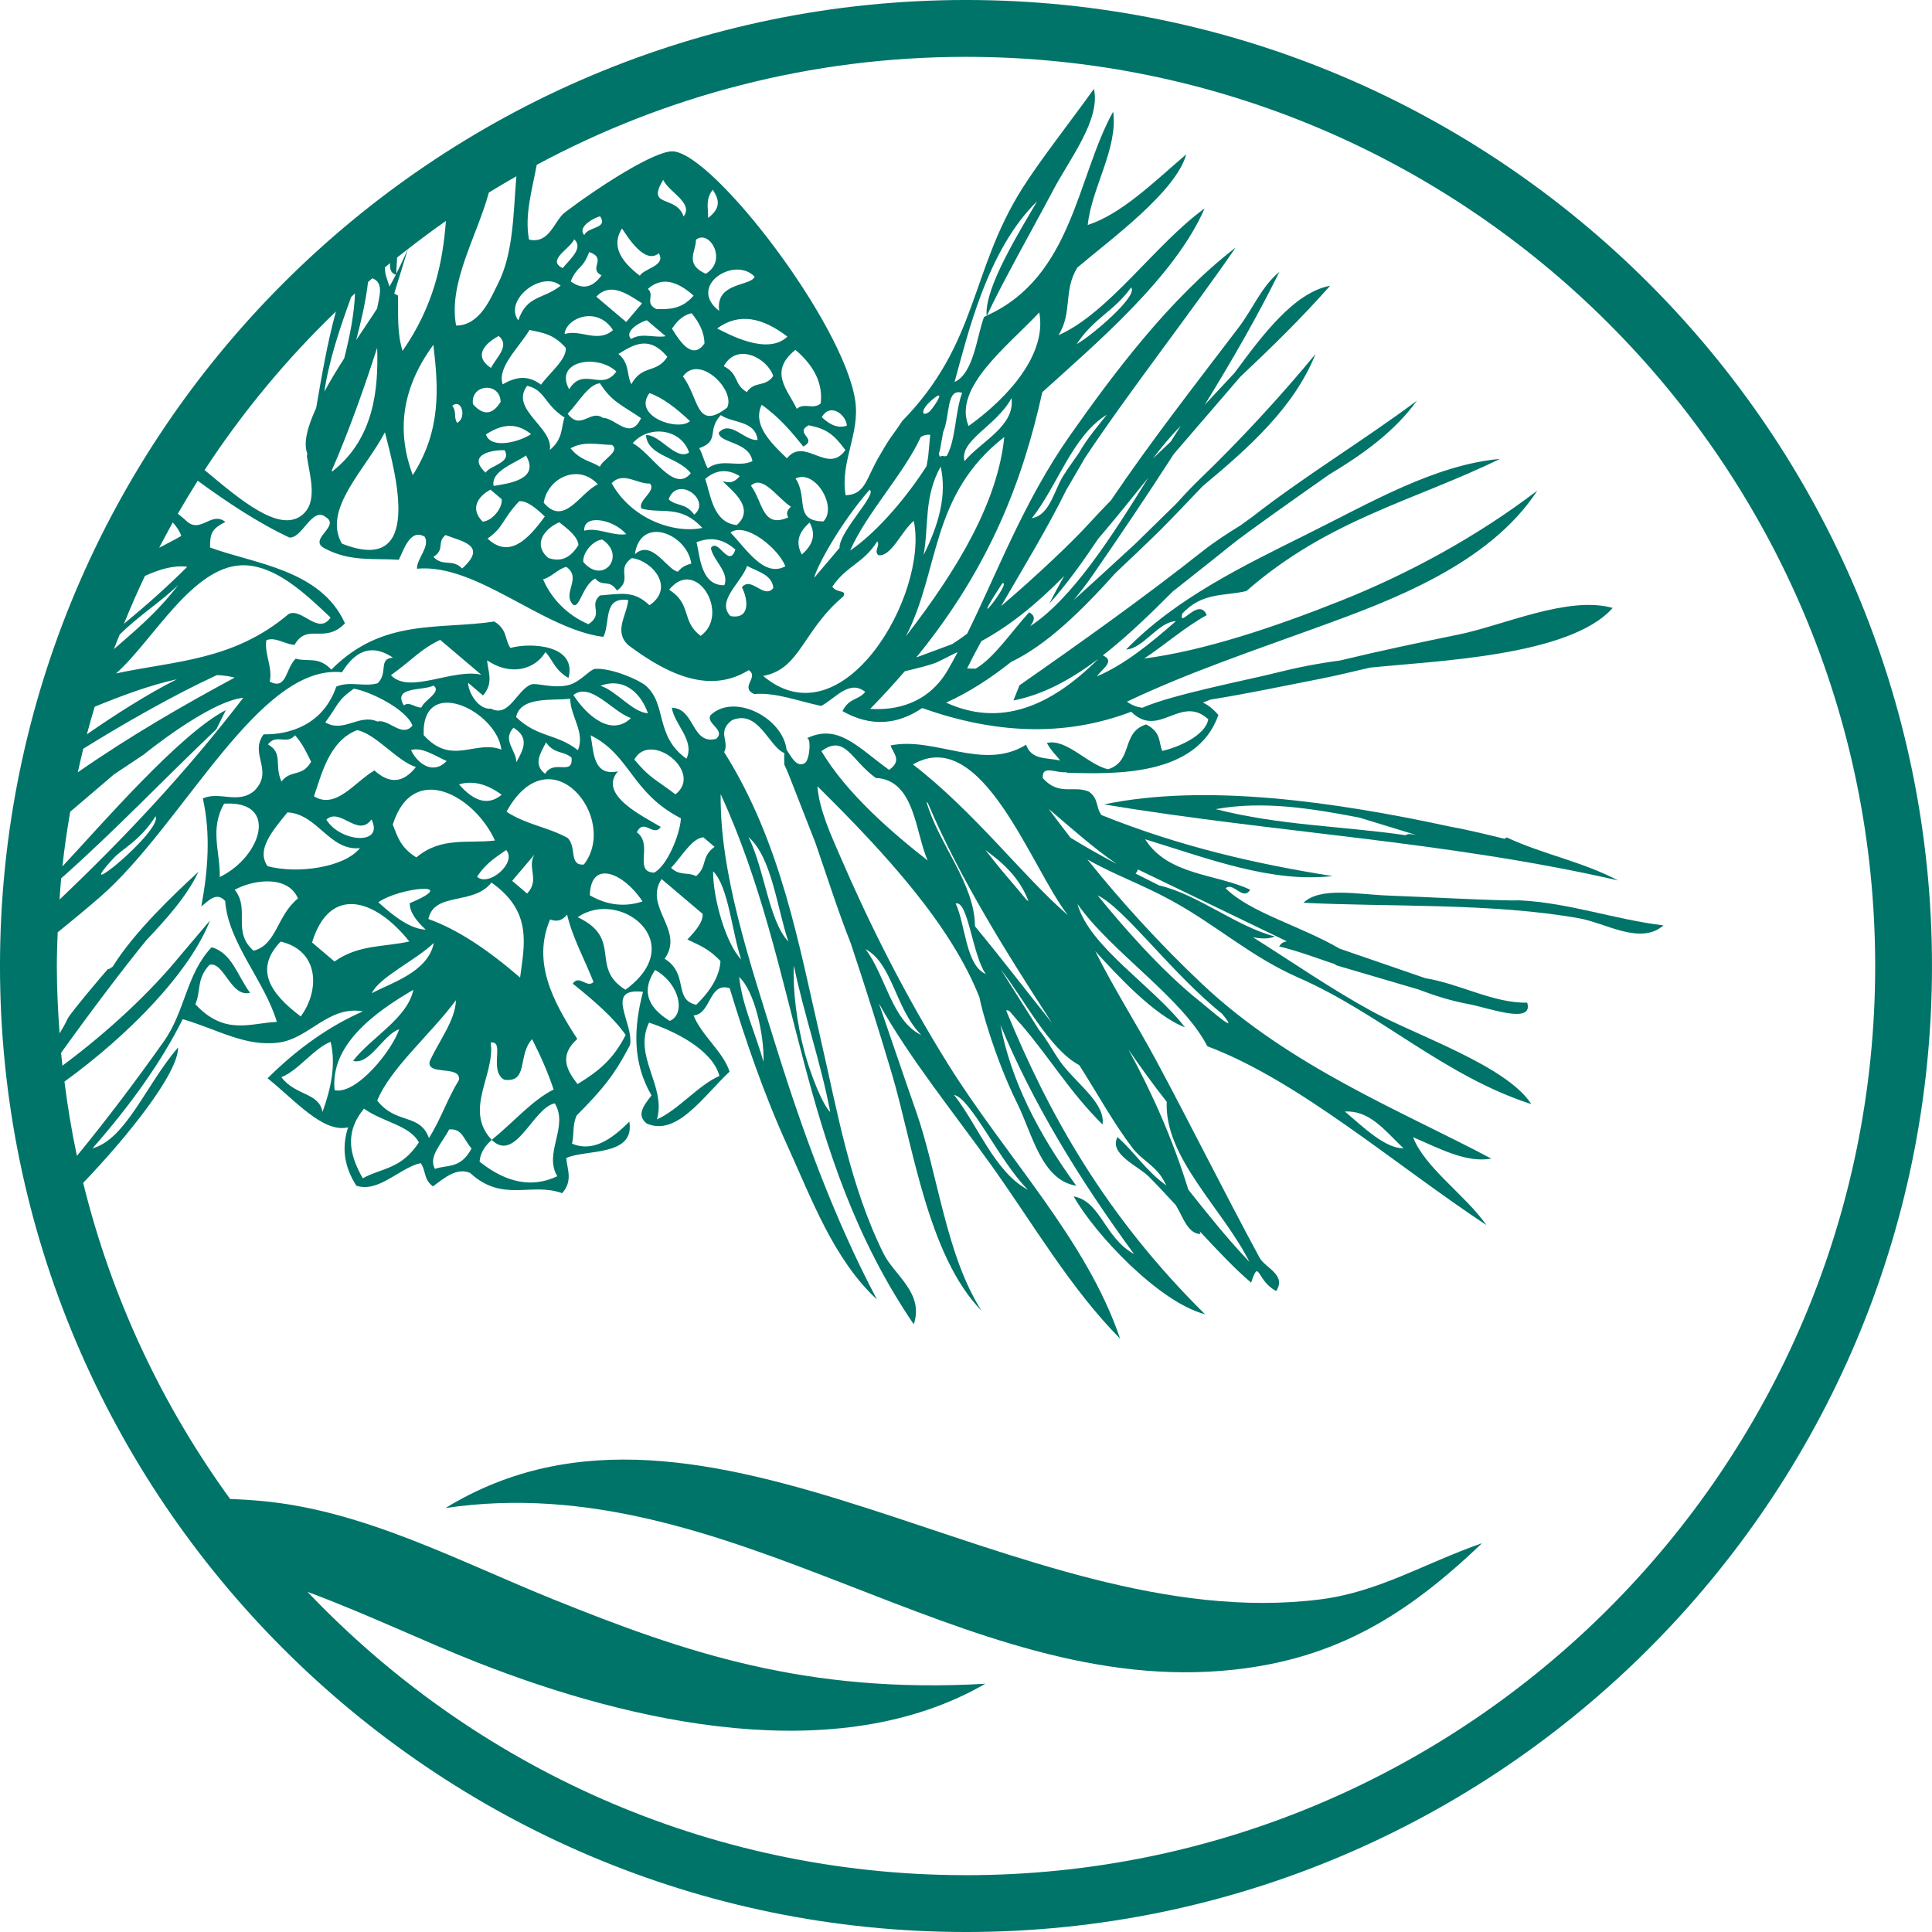 <svg xmlns="http://www.w3.org/2000/svg" version="1.1" xmlns:xlink="http://www.w3.org/1999/xlink" xmlns:svgjs="http://svgjs.dev/svgjs" width="2000px" height="2000px"><svg xmlns="http://www.w3.org/2000/svg" xml:space="preserve" width="2000px" height="2000px" version="1.1" style="shape-rendering:geometricPrecision; text-rendering:geometricPrecision; image-rendering:optimizeQuality; fill-rule:evenodd; clip-rule:evenodd" viewBox="0 0 2000 2000" xmlns:xlink="http://www.w3.org/1999/xlink" xmlns:xodm="http://www.corel.com/coreldraw/odm/2003">
 <defs>
  <style type="text/css">
   
    .fil0 {fill:#007468;fill-rule:nonzero}
   
  </style>
 </defs>
 <g id="SvgjsG1003">
  <path class="fil0" d="M1114.55 356.27c18.12,-27.55 38.06,-33.26 56.39,-58.68 7.71,8.72 -40.52,49.74 -56.39,58.68zm-46.39 180.17c26.66,-33.42 41.64,-84.97 77.59,-107.16 -5.52,7.36 -21.11,25.24 -29,39.85l-12.91 18.42 -0.44 1.01c-12.04,15.64 -15.07,44.37 -35.24,47.88zm125.24 -61.69c9.3,-12.25 18.77,-23.77 28.9,-33.79 -3.39,5.23 -6.88,10.71 -10.38,16.24 -6.18,5.82 -12.37,11.66 -18.52,17.55zm-155.75 129c10.8,-2.86 -40.03,60.96 0,0zm63.99 -7.53c-5.33,9.58 -10.61,19.19 -15.43,28.75 18.71,-20.92 35.1,-44.07 50.68,-67.29 17.87,-20.81 35.01,-42.28 51.81,-63.15 -37.13,59.94 -78.76,125.3 -122.17,153.64 3.56,-5.11 6.63,-10.12 -1.19,-14.3 -18.38,20.15 -36.22,47.15 -55.33,58.32l-8.87 -0.23c4.64,-9.42 9.6,-18.83 14.74,-28.22 31.06,-16.77 59.32,-40.53 85.76,-67.52zm290.56 554.4c25.42,-1.18 40.28,18.38 60.73,38.19 -19.21,-0.31 -40.09,-20.58 -60.73,-38.19zm-255.95 -223.77c27.79,13.19 76.21,80.39 128.84,122.6 21,25.26 -14.54,-6.14 -22.6,-12.52 -40.67,-32.19 -83.06,-81.36 -106.24,-110.08zm31.89 159.58c12.53,18.11 25.45,36.18 39.65,54.15 -2.55,57.79 57.84,110.46 85.64,165.75 -21.91,-22.86 -42.7,-48.86 -63.26,-74.76 -15.98,-51.76 -37.52,-100.39 -62.03,-145.14zm-180.53 47.04c17.25,3.12 47.79,69.92 76.47,98.12 -34.03,-17.68 -52.29,-67.68 -76.47,-98.12zm-91.61 -150.89c27.83,14.59 31.02,62.21 57.72,88.88 -30.4,-14.37 -36.98,-61.74 -57.72,-88.88zm-74.22 16.9c10.42,50.73 28.13,100.92 37.66,151.72 -7.99,-7.75 -20.43,-38.93 -26.72,-62.61 -7.75,-29.15 -12.18,-63.28 -10.94,-89.11zm-46.93 -132.95c24.2,20.88 29.66,74.34 41.32,108.22 -20.26,-21.19 -24.63,-74.76 -41.32,-108.22zm-441.02 284.63c-3.44,-20.31 -28.01,-16.68 -42.54,-36.07 17.46,-6.82 33.56,-29.76 50.98,-36.61 5.58,23.54 0.52,47.96 -8.44,72.68zm666.17 790.01c-268.06,0 -510.1,-112.81 -681.68,-293.29 62.06,23.08 121.11,51.62 176.35,73.3 161.06,63.2 372.45,110.03 525.38,21.84 -185.47,10.64 -310.78,-32.33 -447.12,-87.3 -99.69,-40.26 -195.95,-92 -301.79,-101.88 -11.08,-1.02 -22.08,-1.72 -32.96,-2.14 -70.32,-96.86 -122.65,-207.53 -152.08,-327.18 46.23,-48.29 98.55,-113.54 98.26,-140.24 -33.36,38.82 -53.92,94.98 -88.61,104.48 39.86,-45.31 71.49,-89.87 93.4,-133.73 36.25,10.61 64.61,28.74 99.2,24.27 31.78,-4.08 51.6,-38.61 87.35,-32.35 -33.61,14.73 -66.56,37.35 -98.72,69.28 28.28,22.61 57.49,57 83.39,50.78 -6.95,20.97 -3.97,41.09 8.55,60.45 23.41,7.44 44.13,-18.19 66.48,-23.44 5.94,7.93 2.67,16.6 12.79,24.15 12.44,-9.29 24.78,-19.7 38.43,-13.97 33.77,31.16 63.16,9.29 95.33,20.99 11.31,-12.91 5.23,-24.45 4.22,-36.36 19.25,-9.27 71.51,-1.19 65.29,-37.77 -18.82,19.05 -38.17,31.74 -59.33,22.88 2.36,-9.77 0.26,-19.22 4.82,-29.19 27.1,-27.43 38.7,-41.36 55.24,-72.91 4.23,-22.61 -27.43,-59.68 13.45,-55.12 -9.69,36.77 -11.19,72.93 8.79,107.25 -7.92,10.24 -16.15,20.54 -4.78,29.21 31.05,13.21 57.71,-27.46 85.58,-53.81 -6.03,-19.91 -29.72,-38.38 -37.19,-58.19 18.36,-1.53 15.49,-34.94 37.3,-28.23 16.22,53.25 35.03,108.82 60.29,164.25 24.62,54.03 47.42,116.59 92.16,157.98 -43.8,-82.78 -76.55,-172.39 -104.29,-261.39 -27.37,-88.02 -58.44,-179.66 -57.47,-261.69 83.33,181.56 78.48,370.37 199.87,548.79 11.03,-32.2 -20.26,-51 -31.2,-73.06 -34.89,-70.21 -48.24,-148.97 -64.97,-221.44 -22.74,-98.15 -41.05,-204.19 -100.1,-297.79 5.88,-11.27 -7.94,-20.9 8.07,-33.05 27.58,-11.57 37.91,27.22 54.24,34.04 -0.18,2.52 -0.2,6.21 -0.02,11.92 1.56,3.21 2.85,6.5 4.33,9.73 -0.02,-0.03 -0.06,-0.05 -0.06,-0.07l27.9 71.29c12.13,35.09 23.23,70.29 36.64,104.15 14.83,44.44 28.9,89.09 42.39,134.48 21.82,73.22 36.98,188.73 93.03,245.9 -37.03,-57.9 -45.24,-142.1 -67.97,-206.91 -12.99,-37 -25.48,-74.23 -38.37,-111.41 32.03,57.33 76.63,111.98 116.12,167.25 44.06,61.6 81.83,127.51 133.57,179.84 -34.49,-102.32 -118.52,-188.54 -178.11,-284.2 -45.45,-72.89 -82.06,-146.58 -111.18,-214.05 -9.88,-22.83 -22.11,-49.08 -24.06,-73.6 71.81,70.87 138.45,144.18 167.78,218.59 1.28,8.63 15.53,62.08 39.23,109.98 15.37,31.05 25.02,79.32 60.97,84.96 -39.68,-54.31 -67.67,-109.62 -78.46,-166.31 33.22,80.05 81.03,158.94 138.25,237.01 -30.58,-16.76 -34.5,-54.65 -62.49,-59.65 21.64,38.53 87.87,109.37 136.01,122.02 -103.23,-101.96 -161.96,-207.48 -205.8,-314.31 0.87,-0.92 2.31,-0.21 3.97,1.1 4.31,5.14 9.4,11.13 9.4,11.13l1.74 1.76c29.79,34.46 50.12,69.72 84.57,103.84 3.12,-20.95 -24.47,-40.52 -41.02,-61.4 -8.33,-10.49 -16.1,-26.24 -24.87,-36.69l-39.41 -62.35c24.5,31.09 49.85,82.28 81.26,99.07 18.75,29.36 35.91,60.79 55.38,86.12 8.24,10.65 20.62,16.93 28.32,27.53 2.54,3.46 4.54,7.14 6.42,10.9 -22.23,-16.24 -31.78,-33.52 -50.62,-50.08 -9.22,17.41 21.78,30.18 32.15,40.58 9.17,9.22 18.74,19.46 28.45,30.03 0.74,1.43 1.42,2.89 2.29,4.29 4.39,7.32 10.48,25.59 23.06,25.38 -0.21,-0.94 -0.48,-1.84 -0.71,-2.75 18.49,20.05 36.79,39.29 53.13,53.13 8.63,-26.2 5.37,-2.05 25.94,8.67 11.02,-16.84 -11.49,-23.93 -17.24,-34.59 -37.79,-69.96 -72.07,-139.08 -106.74,-203.62 -20.78,-38.65 -44.04,-74.84 -63.33,-113.59 22.52,24.62 61.3,66.88 92.86,78.76 -33.08,-42.88 -98.92,-83.07 -111.27,-127.65 35.02,49.93 108.32,96.69 134.51,147.32 94.09,35.32 192.33,121.15 288.8,185.09 -21.26,-30.67 -63.9,-59.51 -75.89,-90.96 27.35,11.63 55.04,26.87 81.03,22.16 -90.96,-48.39 -208.09,-94.71 -299.23,-180.62 -43.8,-41.3 -83.54,-84.98 -118.94,-129.08 27.85,15.9 55.75,25.42 87.37,42.72 46.75,25.6 81.83,58.05 131.38,79.77 84.39,36.99 150.37,101.54 240.79,130.82 -25.27,-39.65 -119.3,-71.1 -165.01,-96.13 -42.96,-23.49 -82.15,-50.87 -123.28,-76.7 9.03,1.86 16.9,1.89 22.84,-0.77 -39.32,-9.92 -80.57,-43.99 -119.73,-52.77 -8.19,-4.06 -16.33,-8.2 -24.48,-12.33 1.24,-1.34 2.02,-2.79 2.52,-4.22l154.04 74.34c-2.74,0.66 -5.48,1.22 -7.94,5.35 18.65,4.42 37.95,11.69 57.56,18.28l1.58 1.23 85.49 25.13c16.91,6.51 33.77,11.75 51.09,14.94 20.74,3.78 68.02,21.83 61.07,-1.43 -34.34,0.89 -70.41,-19.73 -105.28,-25.26l-88.91 -30.63c-39.52,-23.21 -92.84,-37.33 -117.94,-62.47 7.85,-7.11 17.92,13.61 25.37,1.5 -33.79,-16.36 -85.16,-14.57 -108.71,-52.26 65.22,20.02 130.93,45.39 193.9,38.08 -79.01,-12.44 -158.5,-30.68 -239.19,-63.16 -5.94,-7.89 -2.64,-16.57 -12.78,-24.14 -16.18,-7.07 -30.77,4.88 -47.93,-14.04 -1.14,-14.36 13.81,-4.88 24.46,-6.17 0.11,0.18 0.16,0.34 0.27,0.53 50.98,1.6 134.81,3.64 157.07,-59.72 -5.51,-6.47 -10.83,-10.44 -16.06,-12.92 2.65,-1.08 5.41,-2.06 8.07,-3.11 37.07,-5.81 75.51,-14.09 113.28,-21.41 17.49,-3.38 34.65,-7.78 51.72,-11.64 67.96,-7 207.05,-11.76 251.17,-61.78 -46.09,-12.89 -112.9,17.94 -158.87,27.41 -39.18,8.04 -81.4,16.83 -123.45,27.03 -22.64,2.97 -45.04,7.36 -66.54,12.81 -27.71,7.06 -106.88,22.3 -138.09,36.08 -5.2,-0.62 -10.48,-2.38 -15.92,-6.28 62.08,-29.58 130.29,-52.63 198.82,-77.52 72.1,-26.27 175.98,-63.97 226,-140.96 -62.81,47.88 -133.61,86.15 -203.03,113.86 -68.78,27.44 -142.38,51.99 -203.89,59.95 21.65,-14.39 42.88,-32.99 64.72,-44.92 -8.03,-19.59 -29.39,15.12 -25.33,-1.51 20.94,-22.72 44.11,-17.95 66.46,-23.47 85.08,-74.41 174.71,-93.73 262.37,-136.75 -67.34,6.15 -133.46,45.02 -198.84,77.51 -66.55,33.1 -136.72,66.83 -188.13,119.85 17.88,-1.01 33.63,-28.96 51.58,-29.39 -26.89,23.59 -53.89,45.36 -81.7,57.11 4.82,-7.47 19.52,-15.72 6.08,-21.67 25.12,-19.57 49.12,-42.88 72.4,-66.19 25.93,-20.48 52.79,-41.77 61.31,-48.74 12.91,-10.54 69.54,-50.55 100.5,-72.26 35.1,-21.05 67.82,-44.59 90.77,-76.36 -55.62,41.45 -114.41,76.67 -170.12,119.96l-12.55 9.11c-13.72,8.39 -26.96,17.04 -38.96,26.52 -60.82,48.1 -127.18,95.34 -189.66,138.89l-6.28 15.72c31.1,-5.97 60.17,-22.12 87.87,-43.03 -49.68,49.77 -101.7,70.83 -157.55,45.27 23.17,-10.41 45.95,-25.14 67.26,-42.1 37.11,-17.63 73.81,-53.86 108.02,-92 12.98,-12.23 36.45,-34.52 47.99,-46.02 9.96,-10 29.03,-29.99 42.42,-44.07 47.52,-39.51 94.71,-81.51 116.69,-136.67 -35.45,43.16 -79.13,90.44 -119.83,129.5 -7.77,7.47 -15.94,16.15 -24.37,25.48l-42.51 41.61c-20.63,18.79 -41.8,38.6 -63.55,58.03 6.86,-8.33 13.38,-16.71 19.11,-25.01 27.81,-40.19 56.67,-82.95 84.48,-126.12l68.96 -80.06c32.02,-30.11 63.48,-60.87 92.83,-94.13 -37.2,7.02 -69.98,50.97 -98.79,90.07l-30.99 33.22c29.24,-47.53 56.13,-94.45 77.24,-137.68 -18.83,15.74 -27.19,37.86 -42.05,57.5 -45.2,59.41 -91.93,119.32 -132.15,178.9 -8.05,8.33 -16.08,16.68 -23.91,25.31 -15.34,16.86 -51.23,51.36 -89.91,84.29 23.29,-40.16 47.84,-80.4 67.48,-120.22l19.38 -33.27c44.38,-66.94 112.03,-153.55 155.89,-217.6 -68.06,52.33 -126.79,130.92 -171.21,194.11 -48.26,68.64 -75.99,143.6 -106.71,205.6 -5.2,3.93 -10.36,7.51 -15.46,10.72 -1.19,0.48 -2.41,0.92 -3.65,1.38 -8.72,3.32 -22.3,8.33 -33.55,12.46 77.02,-94.28 110.64,-185.03 130.48,-274.62 55.22,-50.06 137.29,-119.39 167.98,-190.2 -50.98,36.88 -99.11,108.25 -151.21,131.23 14.78,-24.01 4.68,-45.97 19.46,-70 35.05,-29.73 101.91,-78.27 112.78,-117.25 -33.65,28.75 -66.95,61.8 -102.02,73.16 4.08,-38.71 31.56,-79.4 26.34,-117.35 -37.65,67.77 -41.8,170.72 -130.62,211.03 -0.13,0.29 -0.29,0.6 -0.41,0.86 -0.02,-0.18 0.04,-0.45 0.04,-0.66 -0.94,0.42 -1.74,0.96 -2.7,1.34 -7.46,19.91 -10.6,58.38 -30.51,67.31 13.53,-48.57 33.63,-136.56 85.44,-187.01 -17.47,30.05 -54.77,89.57 -52.23,118.36 0.1,-0.05 0.22,-0.12 0.37,-0.2 14.83,-32.28 50.39,-95.33 68.86,-130.36 16.92,-31.98 48.88,-72.45 41.86,-104.23 -24.72,34.44 -55.84,73.97 -74.33,103.29 -54.08,85.92 -45.38,159.98 -124.19,240.62 -11.47,17.38 -11.47,14.91 -22.43,34.22 -15.21,24.79 -14.92,41.76 -36.11,42.56 -5.92,-34.78 15.09,-63.55 9.95,-98.01 -11.9,-79.79 -145.88,-254.7 -188.37,-257.98 -18.22,-1.38 -76.57,36.22 -112.05,63.07 -11.34,8.6 -15.74,33.1 -37.27,28.26 -4.83,-25.17 3.19,-51.43 7.99,-77.4 132.45,-71.24 283.77,-111.78 444.37,-111.78 518.96,0 941.18,422.2 941.18,941.16 0,518.98 -422.22,941.18 -941.18,941.18zm-652.27 -1618.69c-9.2,33.73 -14.78,67.41 -20.44,99.84 -8.85,19.21 -13.54,36.41 -9.13,47.39 -0.19,0.8 -0.32,1.62 -0.49,2.4 2.99,21.08 12.18,48.31 -5.73,61.67 -23.29,17.34 -62.35,-15.58 -100.14,-47.19 39.06,-59.75 84.72,-114.78 135.93,-164.11zm167.7 -28.63c-7.18,14.04 -18.46,43.31 -43.27,43.16 -8.27,-44.3 21.36,-91.71 33.9,-137.69 9.37,-5.8 18.92,-11.35 28.49,-16.83 -3.24,37.4 -2.71,79.11 -19.12,111.36zm64.95 1.9c-18.44,14.53 -35.07,9.69 -43.84,35.98 -15.48,-21.37 24.73,-52.36 43.84,-35.98zm2.09 -18.19c-17.07,-8.21 7.53,-19.82 11.95,-29.8 9.51,8.83 -3.28,19.48 -11.95,29.8zm38.82 -53.57c8.54,12.87 -12.9,10.5 -16.42,19.34 -8.24,-8.7 12.18,-18.9 16.42,-19.34zm-11.38 36.91c19.39,6.82 -1.6,16.95 12.8,24.16 -9.74,13.45 -20.39,14.73 -31.91,6.2 6.84,-16.39 12.44,-12.14 19.11,-30.36zm54.74 53.09c-5.46,6.45 -10.96,12.9 -16.42,19.35 -10.3,-8.75 -20.61,-17.49 -30.95,-26.23 14.42,-15.05 30.92,-3.7 47.37,6.88zm17.37 -51.82c7.57,13.17 -15.03,15.51 -19.71,23.24 -19.89,-15.19 -29.75,-31.16 -18.42,-48.9 6.61,10.03 23.96,37.51 38.13,25.66zm25.67 -38.08c-7.86,-22.86 -39.18,-8.22 -21.15,-37.91 5.76,12.72 31.71,23.82 21.15,37.91zm10.33 81.94c-12.07,14.11 -25.26,14.23 -38.45,13.95 -12.97,-6.15 -1.27,-14.31 -8.91,-20.88 14.52,-13.05 30.52,-8.01 47.36,6.93zm19.8 -109.62c6.01,9.09 9.57,18.41 -4.8,29.18 0.35,-9.65 -3.17,-18.94 4.8,-29.18zm-7.26 87c-22.4,-10.19 -9.88,-23.21 -10.11,-35.21 13.77,-11.27 33.36,21.49 10.11,35.21zm13.93 38.43c-33.49,-25.68 15.9,-57.35 36.71,-35.4 -4.04,10.23 -40.76,5.33 -36.71,35.4zm-2.11 18.17c22.69,-16.63 47.1,-11.27 72.71,8.45 -20.77,20.04 -61.47,-2.92 -72.71,-8.45zm107.21 77.59c-7.87,6.91 -16.89,-1.27 -24.76,5.63 -9.26,-19.63 -29.73,-38.36 -1.43,-61.08 20.59,17.51 28.48,36.08 26.19,55.45zm19.48 149.6c-8.74,10.31 -17.49,20.64 -26.25,30.97 2.85,-12.43 28.24,-58.08 57.33,-91.11 8.52,4.24 -31.68,43.29 -31.08,60.14zm93.88 -117.05l-2.12 22.7 -1.64 9.66c-18.91,29.55 -49.4,67.06 -79.11,87.42 16.75,-38.6 55.34,-78.96 73.14,-117.62 3.15,-1.85 6.4,-2.65 9.73,-2.16zm-1.04 -23.8c-8.41,6.28 -9.93,-3 5.99,-14.86 11.77,-8.76 -3.08,12.72 -5.99,14.86zm18.54 44.87c-1.44,2.57 -5.34,-0.51 -7.36,1.63 -0.62,-0.85 -0.99,-1.98 -1.18,-3.28l1.18 -4.06 3.32 -18.43c7.25,-16.57 2.87,-45.95 19.58,-40.38 -6.96,18.13 -6.7,48.73 -15.54,64.52zm-24.36 103.24c5.62,-30.47 0.11,-60.02 17.68,-91.45 6.61,29.45 -1.92,60.15 -17.68,91.45zm-55.31 159.35c12.87,-13.05 24.7,-26.03 35.83,-38.93 11.75,-2.75 28.84,-7 34.03,-9.61 3.85,-1.91 11.63,-5.83 18.81,-9.43 0.64,-0.21 1.26,-0.37 1.85,-0.6 -3.59,6.68 -7.16,13.36 -10.91,19.66 -20.04,33.29 -52.8,40.81 -79.61,38.91zm-533.25 -430.19c-0.94,22.23 -5.47,44.74 -11.22,67.38 -7.21,11.22 -14.3,22.93 -20.54,34.42 4.76,-32.3 15.84,-65.09 27.74,-97.97 1.36,-1.24 2.64,-2.59 4.02,-3.83zm42.31 -19.31c-2.07,4.13 -4.41,8.23 -6.63,12.34 -3.54,-10.8 -4.44,-11.86 -4.85,-19.77 1.82,-1.5 3.63,-3.02 5.46,-4.53 -0.25,4.64 -0.14,10.3 6.02,11.96zm0.45 -0.94c0.03,-5.58 0.51,-11.18 0.81,-16.79 3.67,-2.96 7.41,-5.82 11.15,-8.73 -3.74,8.56 -7.76,17.03 -11.96,25.52zm-11.82 164.11c10.75,42.09 40.71,149.16 -44.57,115.25 -20.32,-35.51 24.13,-76.35 44.57,-115.25zm-8.04 -87.47c1.39,41.94 -2.89,93.79 -46.28,127.89 -0.35,-0.14 -0.53,-0.32 -0.87,-0.47 18.28,-42.14 33.36,-84.72 47.15,-127.42zm-9.45 -68.06c1.5,-1.31 3,-2.6 4.49,-3.89 11.93,4.58 7.51,17.67 4.88,31.35 -5.25,8.32 -12.98,19.61 -21.58,32.53 5.23,-20.3 9.95,-40.19 12.21,-59.99zm35.76 71.25c-5.96,-18.72 -4.29,-38.06 -4.75,-57.26 -1.81,-0.81 -3.01,-1.54 -3.87,-2.27 4.72,-15.3 9.42,-30.56 14.13,-45.82 12.85,-10.03 25.96,-19.75 39.34,-29.11 -3.3,43.84 -12.78,88.21 -44.85,134.46zm56.5 74.52c-3.9,-5.67 -0.3,-11.95 -5.07,-17.59 9.76,-8.27 15.22,12.52 5.07,17.59zm-45.97 54.15c-15.92,-43.05 -13.26,-87.67 21.34,-134.91 5.21,43.98 8.49,88.1 -21.34,134.91zm51.16 96.63c-10.46,-10.6 -19.34,-1.34 -29.77,-11.95 12.47,-8.24 3.04,-14.64 12.5,-22.67 17.13,6.72 44,10.53 17.27,34.62zm39.81 -172.48c-8.47,13.64 -18,14.43 -28.63,2.36 -2.96,-20.86 28.17,-23.44 28.63,-2.36zm-10.07 -35.15c-19.48,-13.03 -4.57,-26.31 8.09,-33.06 11.84,9.84 -1.88,21.73 -8.09,33.06zm77.49 -20.77c1.03,11.89 -16.2,25.34 -25.65,38.11 -14.11,-10.78 -27.04,-7.59 -39.65,-0.34 -5.93,-17.53 16.3,-37.37 27.79,-56.3 12.19,2.78 24.27,3.42 37.51,18.53zm-1.19 -14.31c1.28,-16.32 33.4,-29.94 50.08,-4.11 -15.66,14 -33.68,-1.21 -50.08,4.11zm4.68 57.2c-15.95,-29.44 29.09,-37.03 48.91,-18.4 -15.05,21.22 -34.07,-5.8 -48.91,18.4zm74.47 29.87c-11.22,23.99 -26.43,-0.4 -39.62,-0.3 -12.74,-9.21 -22.87,13.7 -36.32,-4.24 11.02,-11.45 21.48,-30.59 33.39,-31.55 12.29,19.44 23.01,22.64 42.55,36.09zm50.66 3.07c-11.96,11.06 -59.95,-5 -41.97,-28.99 13.57,4.67 27.67,15.54 41.97,28.99zm-18.65 -95.66c6.38,-10.03 13.21,-14.34 20.28,-16.07 8.43,10.1 13.19,20.51 13.37,31.3 -13.04,19.09 -27.03,-4.78 -33.65,-15.23zm57.12 81.69c-32.58,25.08 -28.9,-10.37 -45.83,-32.23 16.97,-23.77 54.73,14.11 45.83,32.23zm20.26 -16.06c-13.81,-8.47 -7.73,-18.54 -23.77,-26.84 13.81,-25.13 45.22,-8.22 51.19,10.18 -8.56,12.19 -18.79,4.5 -27.42,16.66zm-28.93 41.98c0.09,11.02 31.69,9.06 34.82,29.53 -15.03,7.02 -31.49,-3.51 -46.22,7.41 -3.98,-6.88 -4.89,-14.01 -8.9,-20.88 21.9,-7.54 7.47,-18.39 22.41,-34.2 12.75,8.76 35.38,5.2 38.1,25.62 -13.05,1.75 -28.17,-21.28 -40.21,-7.48zm71.99 87.69c-27.21,11.96 -26.09,-15.78 -38.7,-32.85 12.27,-11.66 27.44,12.87 41.39,21.83 -4.44,3.97 -4.96,7.63 -2.69,11.02zm-3.05 50.65c-22.11,11.95 -40.22,-17.8 -56.87,-34.94 16.03,-11.45 49.95,16.96 56.87,34.94zm-50.31 -42.69c-24.96,-2.39 -27.14,-32.28 -32.69,-47.7 11.17,-9.73 23.08,-10.71 35.76,-2.95 -5.48,6.78 -11.37,7.61 -17.6,5.04 4.57,6.58 35.86,26.71 14.53,45.61zm-37.36 114.69c-20.48,-15.1 -8.89,-32.88 -32.69,-47.7 28.06,-34.96 63.7,25.35 32.69,47.7zm-68.15 -84.43c5.85,-40.79 54.09,-21.33 58.41,9.66 -4.71,1.35 -9.38,2.84 -13.74,8.31 -10.83,-1.03 -26.97,-34.32 -44.67,-17.97zm-78.3 -33.13c9.96,7.57 19.15,15.24 19.93,23.52 -9.55,15.48 -20.19,17.18 -31.29,13.4 -16.04,-13.77 -4.66,-29.85 11.36,-36.92zm-41.41 -21.82c8.36,-0.54 17.4,7.23 26.49,15.81 -18.32,25.28 -37.23,43.4 -59.3,22.9 17.43,-12.3 14.47,-19.25 32.81,-38.71zm-29.76 -11.95c3.85,3.28 7.75,6.59 11.6,9.85 1.09,9.43 -10.2,22.77 -19.7,23.23 -13.49,-13.49 -4.75,-26.26 8.1,-33.08zm14.64 -40.79c7.57,13.15 -15.03,15.51 -19.69,23.2 -20.56,-19.23 8.59,-23.89 19.69,-23.2zm-11.38 36.92c-3.38,-15.82 24.18,-24.15 33.42,-31.55 14.87,24.84 -17.59,29.02 -33.42,31.55zm38.79 -53.6c-14.09,9.07 -42.01,15.29 -46.77,0.28 14.83,-9.48 30.09,-13.74 46.77,-0.28zm19.36 16.43c4.22,-23.13 -41.93,-42.15 -23.45,-66.45 18.78,4.2 17.61,19.39 38.71,32.81 -3.88,11.11 -1.2,21.7 -15.26,33.64zm49.74 35.53c-18.53,8.63 -34.78,44.2 -56.03,19.02 4.28,-26.17 36.21,-40.81 56.03,-19.02zm2.09 -18.21c-10.14,-6.45 -19.7,-6.18 -30.35,-19.07 13.74,-7.91 28.45,-3.78 42.9,-3.52 8.93,6.44 -9.87,15.2 -12.55,22.59zm-17.13 98.63c-1.06,-9.45 10.23,-22.76 19.72,-23.22 25.05,16.72 0.94,47.28 -19.72,23.22zm0.98 -32.47c-1.2,-17.59 30.03,-12.08 43.47,3.63 -14.2,2.27 -29.38,-7.39 -43.47,-3.63zm67.96 -48.79c7.18,7.8 -13.36,17.86 -8.65,25.94 20.87,5.74 40.44,-4.45 62.88,20.01 -28.63,6.12 -73.09,-8.65 -93.83,-46.3 12.14,-12.59 26.47,1.12 39.6,0.35zm45.86 32.21c-9.47,-12.83 -17.46,-7.97 -26.5,-15.81 9.1,-25.58 44.9,1.01 26.5,15.81zm-3.53 -42.9c-17.42,21.6 -40.04,-20.35 -60.14,-31.05 16.45,-19.01 49.9,-15.45 58.37,9.6 -13.65,9.08 -30.36,-19.07 -44.67,-17.94 2.06,22.14 32.83,22.04 46.44,39.39zm-105.95 156.32c-22.21,-9.4 -38.69,-26.91 -46.99,-46.54 8.22,-1.73 15.87,-11.06 24.11,-12.81 16.47,11.87 -4.68,26.82 6.83,39.05 6.82,4.86 9.64,-19.57 22.98,-27.07 7.95,9.49 14.38,0.09 22.63,12.55 16.9,-12.21 -1.69,-21.47 15.24,-33.64 21.48,2.64 45.08,30.79 18.38,48.85 -16.29,-15.55 -28.98,-11.86 -51.25,-10.17 -12.19,10.6 4.45,18.84 -11.93,29.78zm140.7 -40.37c-24.87,0.63 -25.24,-31.36 -28.86,-44.44 12.78,-5.07 25.99,-5.03 40.22,7.54 -6.74,20.45 -17.87,-12.87 -25.33,-1.58 2.34,13.03 19.34,24.87 13.97,38.48zm6.22 31.91c-14.89,-15.6 11.26,-34.53 17.34,-51.85 10.37,5.6 26.25,9.09 27.09,22.97 -9.83,11.86 -22.66,-12.76 -32.5,-0.92 6.61,12.84 8.74,33.72 -11.93,29.8zm117.09 -20.43c3.2,-7.19 -6.26,-2.7 -11.6,-9.86 14.96,-22.25 31.66,-23.51 46.56,-47 3.4,4.53 -3.89,9.89 1.13,14.27 13.4,2.11 24.32,-25.7 36.69,-35.42 15.73,75.45 -73.21,230.11 -155.95,160.45 38.62,-7.04 40.8,-47.1 83.17,-82.44zm-43.12 -43.26c-5.54,-10.33 -5.58,-21.13 8.07,-33.06 5.57,10.33 5.6,21.13 -8.07,33.06zm-6.48 -78.65c19.87,-10.07 43.71,29.02 28.84,44.4 -31.22,-0.51 -15.32,-24 -28.84,-44.4zm-153.87 -163.78c6.47,5.46 12.9,10.93 19.38,16.43 -11.85,2.18 -24.35,-4.06 -35.78,2.93 -8.19,-8.67 12.2,-18.9 16.4,-19.36zm21.15 37.88c-11.74,17.77 -25.79,7.46 -37.3,28.26 -5.25,-10.35 -1.45,-21.49 -13.37,-31.31 16.01,-9.93 32.02,-19.55 50.67,3.05zm-2.85 623.02c21.21,-29.35 -22.07,-53.41 -3.18,-82.53 14.22,12.03 28.36,24.03 42.56,36.09 0.57,8.35 -7.18,17.42 -15.77,26.5 11.2,5.5 22.31,9.4 34.21,22.37 -0.76,14.47 -9.01,29.55 -25.1,45.24 -24.25,-5.51 -7.09,-31.82 -32.72,-47.67zm-89.92 -43c43.17,-30.22 116.56,26.04 49.35,75.07 -37.49,-23.26 -2.03,-52.58 -49.35,-75.07zm-154.64 1.88c6.15,-28.61 46.78,-13.81 65.3,-37.76 42.76,30.08 34.02,64.38 29.66,98.34 -32.27,-27.84 -64.08,-49.68 -94.96,-60.58zm21.5 217.84c13.67,-1.43 15.15,10.81 23.21,19.66 -11.42,21.52 -25.04,16.61 -37.87,21.14 -7.46,-12.6 7.71,-27.03 14.66,-40.8zm-74.45 -29.89c13.61,-33.52 56.12,-69.41 81.47,-103.9 -0.37,20.43 -17.69,42.28 -27.21,63.43 -3.14,15.14 32.6,3.32 30.37,19.13 -12.4,20.21 -18.39,39.92 -31.06,60.13 -9.67,-26.2 -33.49,-13.44 -53.57,-38.79zm-13.72 8.35c20.03,14.24 47.15,17.03 56.86,34.9 -18.09,27.94 -38.64,26.43 -58.14,37.18 -12.84,-22.94 -19.75,-46.38 1.28,-72.08zm51.12 -123.02c-6.11,29.67 -43.89,49.33 -62.4,73.55 17.21,4.77 31.36,-27.39 47.74,-32.73 -7.83,23.03 -44.78,68.08 -66.85,63.08 -4.79,-46.32 40.52,-80.15 81.51,-103.9zm-104.84 -49c17.53,-58.03 63.48,-47.45 100.69,-1.06 -25.9,5.94 -52.56,2.96 -77.46,20.77 -7.75,-6.54 -15.49,-13.11 -23.23,-19.71zm-32.49 -0.94c40.65,9.66 40.28,51.2 20.74,77.52 -31.55,-23.82 -48.5,-48.78 -20.74,-77.52zm114.13 -275.75c24.33,-17.66 30.22,-26.56 50.98,-36.57 14.18,12 28.41,24.07 42.57,36.09 -29.86,-6.9 -74.37,20.68 -93.55,0.48zm33.89 62.01c-2.34,-62.99 75.55,-25.21 80.46,14.99 -27.26,-10.39 -51.39,17.29 -80.46,-14.99zm36.61 50.99c14.07,-4.2 28.73,-0.54 44.1,10.76 -13.49,11.3 -28.22,7.57 -44.1,-10.76zm-44.21 75.63c-17.02,-10.6 -19.65,-22.39 -24.4,-33.99 20.95,-66.31 85,-29.62 105.78,16.49 -27.32,3.37 -55.54,-4.27 -81.38,17.5zm-3.99 -136.48c-10.91,13.13 -24.61,-7.32 -36.34,-4.18 -18.73,-8.45 -35.03,12.24 -53.94,0.83 14.04,-18.65 11.75,-22.21 29.55,-34.84 17.14,2.86 54.38,21.29 60.73,38.19zm35.41 36.69c-13.91,14.54 -29.97,3.16 -36.94,-11.36 11.72,-3.35 24.5,5.94 36.94,11.36zm-44.31 -57.54c-12.18,-19.9 20.03,-15.01 30.67,-20.54 8.96,6.5 -9.86,15.22 -12.52,22.65 -5.94,0.67 -12.55,-6.7 -18.15,-2.11zm-93.09 94.06c7.4,-20.83 15.37,-57.49 44.76,-68.49 19.56,3.98 41.02,31.9 60.77,38.2 -13.03,16.62 -27.35,17.79 -42.93,3.52 -20.62,12.07 -39.85,40.77 -62.6,26.77zm12.81 24.14c14.49,-13.2 32.75,19.32 46.76,-0.25 13.47,27.59 -32.64,23.62 -46.76,0.25zm-60.44 -77.87c8.67,-11.43 19.27,0.89 28.05,-9.45 7.96,8.92 12.01,18.19 16.66,27.42 -9.46,16.33 -21.01,7.74 -30.72,20.51 -7.89,-17.83 2.23,-29.08 -13.99,-38.48zm-0.41 126.07c-11.93,-17.03 4.95,-36.41 20.6,-55.69 31.05,1.52 43.58,40.2 75.06,37.01 -16.38,20.23 -64.99,26.87 -95.66,18.68zm-49.49 11.27c0.75,-25.27 -10.79,-49.52 4.54,-75.97 57.13,-3.56 38.87,54.86 -4.54,75.97zm81.02 22.13c-22.04,17.71 -21.85,47.74 -45.95,54.16 -22.73,-19.72 -3.23,-42.91 -19.57,-63.17 19.34,-10.45 54.93,-15.54 65.52,9.01zm140.6 46.07c-6.03,30.4 -44.54,41.34 -64.14,52.04 7.17,-16.36 45.16,-33.87 64.14,-52.04zm-8.36 -13.76c-15.66,-0.68 -32.25,-13.06 -49.11,-28.34 22.02,-15.56 86.92,-21.78 32.48,0.94 0.07,9.59 7.09,18.59 16.63,27.4zm53.12 -54.75c9.59,-14.7 19.91,-20.37 30.14,-27.67 11.54,13.03 -18.12,38.54 -30.14,27.67zm51.81 17.37c-5.14,-4.38 -10.31,-8.78 -15.47,-13.14 7.66,-9.04 15.33,-18.08 22.99,-27.1 -7.92,13.84 6.01,25.92 -7.52,40.24zm58.77 -30.03c-15.79,1.37 -7.14,-17.71 -16.68,-27.44 -21.36,-11.75 -41.92,-13.38 -63.45,-27.19 45.38,-82.63 117.07,6.86 80.13,54.63zm-69.93 -105.86c0.32,-12.04 -15.07,-22.76 -2.94,-35.79 17.26,10.6 9.82,23.24 2.94,35.79zm57.2 -4.74c1.67,19.45 -18.19,1.17 -27.4,16.68 -12.66,-9.76 -4.86,-21.18 0.92,-32.47 9.46,12.83 17.44,8.01 26.48,15.79zm6.56 -7.73c-21.78,-17.31 -41.83,-12.9 -63.99,-34.32 4.63,-22.01 38.23,-16.71 56.03,-19 0,17.99 15.71,34.71 7.96,53.32zm54.88 -33.27c-20.21,19.64 -45.64,-2.28 -59.58,-23.93 18.1,-13.63 39.8,16.96 59.58,23.93zm-31.55 -33.43c22.49,-8.51 40.74,4.94 49.16,28.4 -15.69,-0.66 -33.12,-23.58 -49.16,-28.4zm77.63 112.4c-21.81,-16.66 -25.85,-16.16 -42.57,-36.05 16.53,-30.28 72.08,12.96 42.57,36.05zm28.87 44.45c3.87,3.29 7.75,6.57 11.61,9.85 -14.5,10.78 -6.87,19.78 -19.11,30.37 -8.79,-4.58 -16.77,0.08 -25.91,-8.64 11.06,-11.44 21.46,-30.63 33.41,-31.58zm-62.95 66.38c-17.53,5.78 -35.61,4.51 -54.54,-6.34 0.9,-37.65 35.22,-23.23 54.54,6.34zm13.02 70.91c26.16,14.8 31.55,45.98 15.15,52.77 -25.83,-15.88 -27.92,-33.72 -15.15,-52.77zm-1.07 -100.71c-21.89,-0.81 -0.37,-29.28 -17.85,-41.73 7.16,-15.31 17.27,5.52 24.75,-5.63 -18.56,-11.22 -65.22,-33.2 -44.3,-57.54 -26.22,5.68 -25.01,-21.05 -28.29,-37.3 41.51,20.74 41.85,59.3 93.47,85.94 -0.89,17 -14.55,49.74 -27.78,56.26zm-559.26 -15.24c8.85,-9.49 27.23,-17.89 43.26,-43.15 7.46,15.32 -91.17,94.95 -43.26,43.15zm-31.62 -113.04c41,-25.55 94.91,-56.29 138.36,-76.23 6.47,0.29 12.62,1.08 18.34,2.62 -52.22,28.08 -107.81,60.08 -162.36,98.02 1.8,-8.19 3.65,-16.33 5.66,-24.41zm37.6 -118.03c18.38,-18.6 44.01,-35.05 60.82,-51.6 -22.53,29.46 -45.56,47.97 -66.74,66.58 1.89,-5.05 3.97,-9.98 5.92,-14.98zm131.16 -71.81c30.93,1.86 59.03,27.12 87.25,54.08 -12.86,18.83 -29.69,-10.65 -43.5,-3.65 -57.24,48.52 -118.45,48.45 -178.57,61.46 38.74,-34.21 81.07,-115.06 134.82,-111.89zm-61.11 1.47c-21.68,21.59 -43.59,40.99 -65.59,59.05 6.83,-16.74 14.01,-33.33 21.77,-49.56 15.34,-7.02 30.05,-11.3 43.82,-9.49zm-14.98 -45.89c3.9,4.39 7.11,8.97 8.78,13.99 -7.41,4.25 -15.19,8.22 -22.91,12.23 4.62,-8.8 9.27,-17.57 14.13,-26.22zm-80.85 190.79c27.71,-11.33 57.42,-22.48 85,-28.41 -29.13,14.65 -61.6,35.14 -93.12,56.97 2.54,-9.61 5.3,-19.09 8.12,-28.56zm-32.63 164.45c-0.27,0.32 -0.52,0.53 -0.8,0.83 2.07,-19.02 4.86,-37.86 8.08,-56.55 26.84,-22.9 45.26,-38.64 45.26,-38.64l30.74 -20.49c0,0 67.43,-55.13 103.15,-58.87 -59.01,77.02 -123.42,145.48 -190.19,208.91 0.52,-7.34 0.96,-14.68 1.65,-21.96 54.37,-47.98 106.66,-103.1 160.69,-154.37l9.77 -19.8c-47.79,24.57 -129.78,119.76 -168.35,160.94zm153.62 84.54c-26.42,28.08 -27.13,66.05 -49.55,97.67 -29.76,42.02 -59.38,81.12 -89.84,118.33 -5.38,-25.28 -9.6,-50.95 -12.92,-76.92 67.17,-48.64 129.94,-113.55 150.75,-166.84l-31.15 36.74c-30.33,37.14 -73.72,78.02 -121.69,113.6 -0.5,-4.42 -0.96,-8.83 -1.4,-13.26 30.95,-43.13 64.03,-86.88 88.1,-116.4 20.71,-22.05 41.46,-44.67 54.12,-70.99 -23.95,21.75 -67.06,62.84 -88.65,97.99 -2.54,1.99 -4.37,3.09 -4.97,2.52 -4.43,4.77 -37.33,43.82 -41.55,50.98 -2.41,5.28 -5.37,10.51 -8.6,15.71 -1.66,-23.06 -2.83,-46.25 -2.83,-69.74 0,-11.68 0.46,-23.26 0.87,-34.85 14.75,-11.95 29.33,-23.95 43.48,-36.22 86.19,-74.66 164.49,-242.09 250.85,-233.01 15.89,-25.79 33.72,-27.92 52.77,-15.11 -15.47,0.91 -4.75,15.61 -15.83,26.51 -14.04,4.07 -29.01,-2.59 -42.88,3.51 -13.4,39.1 -47.9,49.88 -75.18,49.35 -15.24,20.45 11.1,37.49 -9.6,58.41 -16.81,14.39 -36.01,0.12 -53.34,7.96 8.2,36.55 5.44,73.99 -1.58,111.76 7.87,-6.01 15.51,-15.46 24.71,-5.65 2.91,42.95 41.02,83.03 53.5,125.2 -27.55,1.24 -54.03,14.45 -84.36,-18.27 5.99,-13.69 1.01,-26.49 14.68,-40.81 14.75,-3.99 21.98,34.19 41.97,28.95 -12.85,-16.93 -18.59,-41.31 -39.88,-47.12zm357.88 237.02c-25.4,12.11 -52.15,7.48 -80.44,-15.05 0.56,-7.2 3.72,-14.68 12.56,-22.58 -29.33,-31.2 3.9,-67.56 -1.08,-100.73 15.3,-2.17 -2.32,28.79 13.97,38.45 25.6,3.59 13.68,-25.74 28.93,-41.96 8.78,17.29 16.49,34.63 22.29,52.14 -21.9,10.72 -42.71,34.94 -64.11,52.1 24.82,24.57 42.83,-33.6 65.29,-37.78 14.73,24 -11.84,51.36 2.59,75.41zm-7.44 -265.81c6.22,2.36 12.17,1.81 17.6,-5.03 5.46,23.54 18.2,46.51 27.32,69.75 -6.6,6.95 -15.05,-8.15 -21.46,1.77 21.76,17.39 42.05,34.92 54.8,53.11 -13.15,25.51 -27.85,37.35 -49.83,50.84 -11.49,-14.62 -19.38,-29.59 -0.27,-46.76 -26.04,-39.85 -46.6,-80.13 -28.16,-123.68zm102.4 106.8c26.08,8.57 65.55,27.92 72.91,55.2 -22,9.58 -42.7,35.33 -64.7,44.94 9.96,-34.46 -24.98,-65.15 -8.21,-100.14zm118.51 40.63c-8.16,-29.32 -22,-58.14 -25.21,-87.88 15.88,14.32 26.11,60.19 25.21,87.88zm-52.19 -197.28c15.95,15.53 19.52,63.13 29.09,91.23 -15.42,-15.61 -29.15,-62.4 -29.09,-91.23zm281.92 -21.98c18.56,13.6 35.24,28.56 44.59,52.77 -0.71,-0.32 -1.42,-0.85 -2.15,-1.32 -6.59,-8.07 -13.19,-15.96 -19.68,-23.44 -7.73,-8.95 -15.19,-18.51 -22.76,-28.01zm-59.63 10.88c-34.83,-27.08 -84.27,-69.29 -110.1,-113.32 24.52,-17.95 30.88,9.7 56.26,27.8 40.95,1.78 41.08,58.56 53.84,85.52zm60.04 117.48c-20.95,-9.11 -20.86,-51 -31.18,-73.01 12.91,-3.69 17.07,53.07 31.18,73.01zm-11.24 -49.46c-0.12,-44.42 -38.06,-85.69 -50.22,-129.06 0.48,0.6 1.05,1.02 1.52,1.63 33.94,79.93 83.04,157.51 128.33,227.29 -26.73,-33.26 -52.1,-66.64 -79.63,-99.86zm76.42 -121.46c23.51,20.1 47.1,41.05 70.29,56.89 -16.29,-8.52 -32.25,-17.56 -47.81,-27.16 -7.62,-9.93 -15.39,-19.86 -22.48,-29.73zm19.82 109.96c-44.83,-38.35 -96.95,-107.23 -160.43,-156.03 71.83,-41.77 122.67,108.17 160.43,156.03zm-8.08 -160.13c-14.17,-3.12 -29.71,-0.35 -35.19,-16.32 -44.57,27.74 -94.32,-8.76 -140.36,0.76 2.78,8.15 12.37,15.76 -1.52,25.28 -33.17,-24.13 -53.03,-48.36 -85.47,-32.55 5.15,-2.51 3.55,21.81 -1.5,25.33 -9.33,6.4 -15.83,-9.8 -19.11,-13.42 -3.62,-32.93 -53.73,-59.29 -78.58,-36.16 -5.71,8.88 16.34,15.44 5.61,24.71 -25.66,6.47 -21.71,-31.71 -45.85,-32.21 2.89,17.73 24.12,34 15.14,52.76 -33.22,-23.88 -19.68,-56.18 -42.23,-75.73 -6.38,-5.55 -34.11,-18.03 -51.83,-17.35 -5.8,0.24 -15.43,13.45 -27.41,16.66 -16.16,4.34 -34.09,-2.71 -39.64,-0.36 -14.74,6.3 -22.51,34.41 -41.14,25 -13.1,1.15 -23.43,-16.33 -23.82,-26.88 5.17,4.4 10.33,8.78 15.49,13.16 11.29,-12.93 5.23,-24.43 4.2,-36.38 23.98,16.42 49.28,9.98 60.5,-8.58 8.03,8.95 9.36,18.47 23.81,26.88 9.16,-35.03 -40.72,-36.77 -60.15,-31.06 -6.22,-9.09 -2.87,-18.93 -16.64,-27.41 -56.89,8.71 -115.54,-3.9 -168.72,49.82 -13.17,-14.1 -24.61,-7.75 -36.93,-11.35 -10.82,10.67 -9.11,32.78 -26.85,23.79 3.24,-14.64 -5.66,-28.34 -3.52,-42.88 9.29,-3.85 19.54,4.4 29.2,4.8 13.31,-23.31 30.9,-0.26 52.19,-22.28 -25.14,-56.12 -95.21,-61.83 -139.65,-78.53 0.07,-13.95 0.93,-18.84 15.81,-26.48 -14.15,-11.33 -25.4,12.02 -39.64,-0.37 -2.94,-2.91 -6.34,-5.41 -9.55,-8.07 6.63,-11.52 13.49,-22.94 20.61,-34.18 31.89,23.42 63.54,44.02 94.68,58.77 13.37,1.58 23.76,-32.58 37.85,-21.13 15.86,9.52 -19.43,23.23 -0.89,32.49 26.34,14.11 51.21,9.94 76.55,11.72 5.08,-10.21 11.87,-32.99 26.84,-23.81 5.58,10.34 -8.16,22.25 -8.09,33.04 61.96,-5.69 129.95,62.61 192.99,70.57 7.55,-15.01 -0.81,-41.78 25.7,-38.13 -1.25,15.69 -15.47,32.46 0.22,46.78 43.48,32.6 85.7,49.81 124.56,25.78 11.12,7.46 -9.71,17.58 5.6,24.75 22.62,-1.97 46.23,7.58 69.42,12.3 14.95,-7.86 28.93,-27.66 45.59,-14.54 -7.63,9.15 -16.32,5.71 -23.57,19.91 28.94,16.37 56.41,14.5 82.57,-3.18 74.17,26.35 146.48,30.44 216.32,3.83 28.71,28.51 51.25,-18.47 79.8,7.84 -3.03,17.11 -32.07,29.3 -47.66,32.72 -3.97,-9.27 -0.71,-19.13 -16.69,-27.44 -26.28,8.51 -13.06,37.96 -39.37,46.43 -20.81,-4.65 -43.44,-32.28 -63.42,-27.19 5.79,9.96 9.59,12.28 13.74,18.09zm-57.79 -334.85c-6.67,66.56 -47.33,135.91 -101.88,206.34 35.35,-68.09 24.69,-146.16 101.88,-206.34zm36.2 -128.98c8.06,42.24 -30.57,87.13 -73.16,117.58 -16.58,-39.62 40.64,-82.78 73.16,-117.58zm-28.74 88.74c3.92,29.02 -31.53,44.71 -48.62,65.23 -5.66,-21.61 33.13,-36.39 48.62,-65.23zm-196.34 19.75c8.65,-15.7 25.35,-2.34 25.91,8.68 -8.17,2.96 -16.76,0.07 -25.91,-8.68zm24.39 34c-18.26,26.05 -42.01,-14.51 -60.5,8.56 -18.52,-17.67 -35.56,-35.47 -26.16,-55.44 19.6,13.99 31.27,28.64 43.14,43.24 15.46,-8.44 -9.96,-13.54 5.44,-22.03 18.21,3.61 25.87,9.04 38.08,25.67zm124.85 -465.92c-551.37,0 -1000,448.62 -1000,1000 0,551.42 448.63,1000.02 1000,1000.02 551.41,0 1000,-448.6 1000,-1000.02 0,-551.38 -448.59,-1000 -1000,-1000z"></path>
  <path class="fil0" d="M461.16 1561.12c295.93,-44 534.4,197.87 815.97,167.35 106.31,-11.53 179.45,-56.68 257.09,-130.97 -60.27,21.06 -106.85,50.54 -167.68,58.22 -313.53,39.47 -635.35,-259.86 -905.38,-94.6z"></path>
  <path class="fil0" d="M1455.08 864.61c-65.55,-9.54 -130.38,-10.01 -196.57,-27 48.61,-8.83 98.61,-0.9 148.73,8.79l58.83 17.98c-2.96,-0.43 -8.4,-1.99 -10.99,0.23zm104.62 2.27c-0.57,0.48 -1.42,0.99 -2.14,1.47 -15.19,-3.78 -40.38,-9.84 -55.5,-12.44 -121.98,-26.43 -254.9,-44.96 -359.16,-23.19 177.62,29.51 353.52,37.83 532.04,78.67 -38.86,-20.19 -76.59,-26.52 -115.24,-44.51z"></path>
  <path class="fil0" d="M1572.78 932.02c-18.81,0.8 -101.29,-3.72 -134.8,-4.9 -33.22,-1.2 -71.04,-9.34 -88.7,7.43 90.67,4.51 195.45,0 285.68,16.12 27.28,4.87 63.43,28.06 87.04,7.28 -49.69,-5.87 -97.76,-23.47 -149.22,-25.93z"></path>
 </g>
</svg><style>@media (prefers-color-scheme: light) { :root { filter: none; } }
@media (prefers-color-scheme: dark) { :root { filter: none; } }
</style></svg>